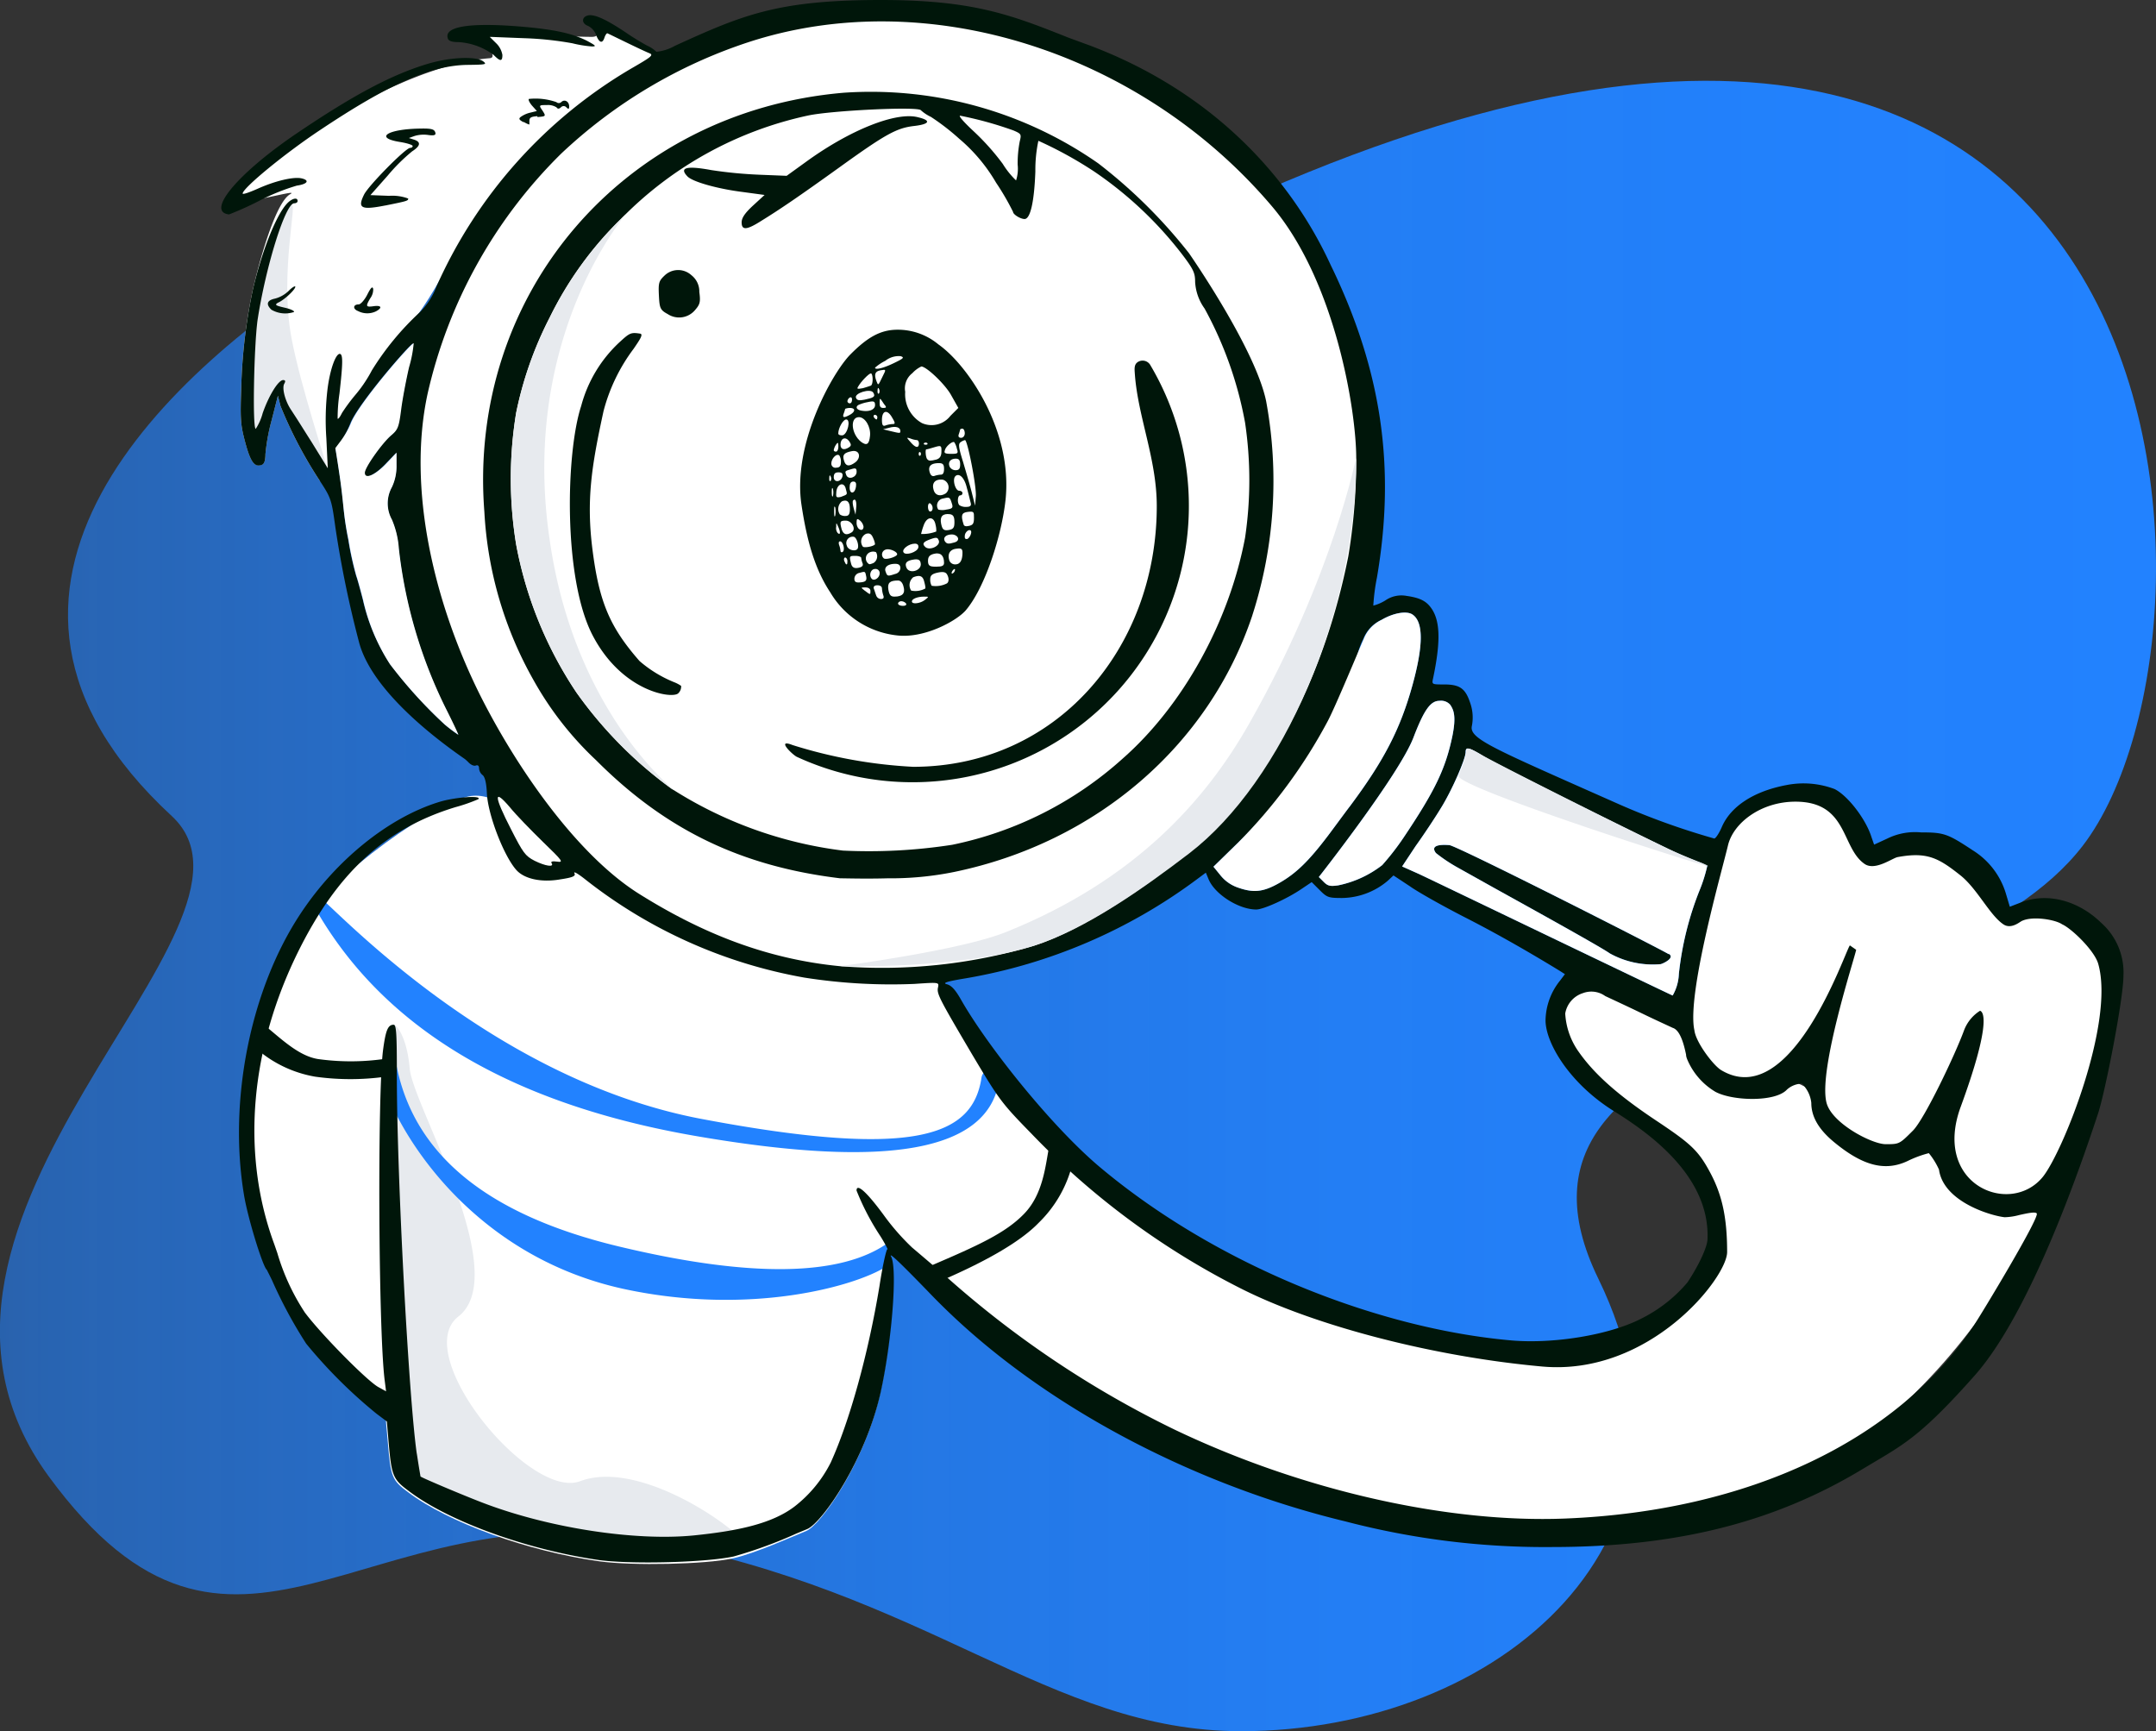 <svg xmlns="http://www.w3.org/2000/svg" xmlns:xlink="http://www.w3.org/1999/xlink" viewBox="0 0 271.52 218.02"><rect x="0" y="0" width="271.52" height="218.02" fill="#333333" stroke="none"/><defs><style>.cls-1,.cls-3,.cls-4,.cls-5,.cls-6{fill-rule:evenodd;}.cls-1{fill:url(#linear-gradient);}.cls-2,.cls-3{fill:#fff;}.cls-4{fill:#e7eaee;}.cls-5{fill:#2282ff;}.cls-6{fill:#00160a;}</style><linearGradient id="linear-gradient" y1="114.09" x2="271.52" y2="114.09" gradientUnits="userSpaceOnUse"><stop offset="0" stop-color="#2282ff" stop-opacity="0.6"/><stop offset="0.02" stop-color="#2282ff" stop-opacity="0.62"/><stop offset="0.21" stop-color="#2282ff" stop-opacity="0.75"/><stop offset="0.41" stop-color="#2282ff" stop-opacity="0.86"/><stop offset="0.6" stop-color="#2282ff" stop-opacity="0.94"/><stop offset="0.8" stop-color="#2282ff" stop-opacity="0.98"/><stop offset="1" stop-color="#2282ff"/></linearGradient></defs><title>asset1_1</title><g id="Layer_2" data-name="Layer 2"><g id="Layer_1-2" data-name="Layer 1"><path class="cls-1" d="M156.28,218c32.51,0,61-24.18,45-57s43.51-31.79,61-54.48C283.6,78.83,277.43-38.67,140.54,33c-21.93,11.47-78.25-11.81-96.93-.26-22,13.6-52.93,41.44-22,70,15.24,14-39.39,50.52-15.47,83.18,23.35,31.87,39.72,1.49,75.27,8S132.14,218,156.28,218Z"/><path class="cls-2" d="M118.55,160.88s7.49-3.52,10.28-6,6.27-8.53,6.27-8.53,38.15,27.55,63,23.62c5.73-.9,16.9-4.71,17.61-11.43,1.95-18.33-25-23-19.09-32.31,3.59-5.68,14.74,2.77,14.74,2.77l46.23,22.74s-16,39.37-54.73,40.95C155.22,194.66,118.55,160.88,118.55,160.88Z"/><path class="cls-3" d="M81.9,6.69c-.44-.17-2.77-3-5.73-3.55-1.34-.23-.12,1.48-1.6,1.5-4.41,0-11.57-.79-12.9,0-1,.58,1.19,2.6,0,2.69-11.18.88-28.24,12-31.95,17.46-1.18,1.73,8.35-1.2,6.83-.34-1.7.95-3.59,7.22-4.72,12.06a67.54,67.54,0,0,0-1.45,12.28c-.14,4-.09,4.69.5,6.89.66,2.47,1.18,3.19,2.08,2.84.32-.11.47-.55.47-1.36a25.09,25.09,0,0,1,.78-4.26L35,49.83l.32,1.28a53.71,53.71,0,0,0,4.92,9.38c.12.18.62,0,1.07-1.13s.24-2.56.94-4.26a48.55,48.55,0,0,1,8.28-12.87c5.31-5.93,7.08-12.79,12.06-18.3C71.85,13.66,83.52,7.33,81.9,6.69Z"/><path class="cls-4" d="M36.69,25.84C35.2,27,33,36.77,32.94,36.94c-.78,3.33-1.53,14.9-.76,17.09s2.93-5.71,2.93-5.71,3.26,8.47,6.14,10.79c.13.1-3.42-10.48-4.56-16.65C35.19,34.31,37.54,25.16,36.69,25.84Z"/><path class="cls-3" d="M92.29,196.24c2.77-.61,7.47-2.73,9.26-3.46s7.28-8.45,9.25-17.17c1.42-6.43,2.14-15.59,1.33-17.13-.12-.21-.56-4.38.61-3,2.59,3,5.67,7.77,15.38-.73,2.65-2.32,6.16-5.3,5.23-7.95-2.58-7.39-13.78-22.27-15.49-23.4-2-1.34-12.35-.2-27.71-4.73-17.4-5.14-24.66-20.27-31.47-18.3-5.51,1.59-18.71,11.38-22,17.58C21,147.2,40,167.7,44.29,173.59l4.19,1.81.14,3.74.21,2.35c.37,4.49.52,4.9,2.54,6.4,5.08,3.85,15.07,7.45,24.11,8.72C79.68,197.19,88.81,197,92.29,196.24Z"/><path class="cls-4" d="M50.13,177.77l.2,2.35c.38,4.49.52,4.9,2.55,6.4,3,2.28,7.69,4.46,12.91,6.13A68.66,68.66,0,0,0,77,195.24c4.2.58,13.33.38,16.81-.37,1.72-.37-12.42-11.48-20.75-8.35-6.39,2.41-21.46-16-15.33-20.74,6.87-5.38-5.73-26.6-6.13-31.2s-2-5.71-2-5.55a8.47,8.47,0,0,0,.08,2C50.14,136.79,50.13,177.77,50.13,177.77Z"/><path class="cls-5" d="M48.62,133.26a1.12,1.12,0,0,1,1.31.89c2.19,11.23,11.44,18.84,28,22.81s28,3.79,33.94-.48c.5-.36.13,2.72-.24,3-3.9,2.5-17.14,6.23-32.94,2.86C58.47,158,49,141,47.73,134.58A1.13,1.13,0,0,1,48.62,133.26Z"/><path class="cls-5" d="M40.19,113c.54-.31,20.61,22.69,48.15,27.9s34.2,1.89,35.27-5.21a1.12,1.12,0,1,1,2.22.34c-1.36,9-14.1,11.14-37.87,7.08q-35.22-6-48.18-28.58A1.13,1.13,0,0,1,40.19,113Z"/><path class="cls-6" d="M155.77,111.72a4.8,4.8,0,0,1-2.08-1.51l-.87-1.07,3.07-3a63.89,63.89,0,0,0,11.47-15A62.39,62.39,0,0,0,171,82.28a9.36,9.36,0,0,1,.7-1.85A4.41,4.41,0,0,1,174,78.05c1.48-.87,3.15-1.16,3.88-.67,1.39.93,1.39,3.86,0,8.9-1.53,5.53-3.59,9.5-7.85,15.21-.67.87-1.91,2.58-2.81,3.77-2.41,3.18-4,4.72-6.08,5.91S157.83,112.47,155.77,111.72Zm20.81-2.61,2.08.93c.44.2,5.21,2.49,10.94,5.24,9.24,4.44,21,10.08,21.05,10.08a5.89,5.89,0,0,0,.78-2.72A39.7,39.7,0,0,1,214,112.21a18.88,18.88,0,0,0,1-3.14,4.87,4.87,0,0,0-1.24-.57c-.92-.37-2.26-.91-3.74-1.62-7.3-3.51-21.59-10.66-23.36-11.74s-2.08-1.1-2.08-.43c0,.87-1.77,4.9-3.13,7.07-.72,1.19-2.14,3.33-3.16,4.75Zm33.57,11c.83.48-.6,1.19-1,1.3a11.17,11.17,0,0,1-6.43-1.36c-1-.73-9.16-5.25-14.56-8.24l-4.74-2.65a20,20,0,0,1-2.58-1.74c-.6-.78,0-1.13,1.69-1C183.6,106.56,208.36,119.11,210.15,120.15ZM92.39,196a56.34,56.34,0,0,0,7.91-2.89l1.35-.56c1.8-.73,7.28-8.46,9.25-17.18,1.42-6.43,2.14-15.59,1.33-17.12-.49-.89,2.42,2.09,4.58,4.31.65.68,1.24,1.28,1.65,1.68,12.63,12.55,31.43,22.63,51,27.35a99.23,99.23,0,0,0,26,3.22c15.61,0,27.93-3.07,39.11-9.82l1.51-.9c3.9-2.31,6.22-3.68,12.57-10.84,7.13-8,13.47-26.65,15.59-33.08.93-2.9,3.18-14.42,3.18-17.3a8.34,8.34,0,0,0-2.8-6.66c-2.87-2.81-6.75-3.83-10-2.61l-1.51.58-.46-1.54a9.69,9.69,0,0,0-4.2-5.56c-3.19-2.11-3.65-2.26-6.52-2.26a7.91,7.91,0,0,0-4.26.78l-1.65.76-.35-1c-.67-2.14-2.9-5.13-4.63-6a11.09,11.09,0,0,0-6.06-.5c-4.05.76-7,2.64-8.14,5.28-.35.81-.78,1.45-.95,1.45a91.61,91.61,0,0,1-12.66-4.61l-3.25-1.44c-12.22-5.42-14.87-6.59-14.63-8.06a5.55,5.55,0,0,0-.21-3c-.6-1.79-1.3-2.29-3.27-2.29-1.56,0-1.56,0-1.39-.78.93-4.43.9-7-.08-8.6-.67-1.07-1.45-1.51-3.25-1.77a3.56,3.56,0,0,0-2.7.58,5.53,5.53,0,0,1-1.5.64,25.54,25.54,0,0,1,.46-3.54c2.38-13.93.54-25.94-5.51-38.69l-.21-.43c-1.84-3.95-9.24-19.84-30.41-27.86l-2.73-1h0C127.28,1.84,122.49,0,110.93,0,98,0,93.57,1.85,85,5.77a5.93,5.93,0,0,1-2.33.75,4.42,4.42,0,0,0-1.18-.78c-.55-.29-1.74-1-2.61-1.6-2.49-1.68-4-2.37-4.81-2.2s-.9,1,0,1.33a2.07,2.07,0,0,1,1,1.13c.38,1,.81,1.16,1.07.29.11-.31.29-.55.37-.49l.32.15h0l2.06,1c1.19.58,2.49,1.19,2.84,1.33.64.24.43.41-2.32,2A60.19,60.19,0,0,0,55,36a9.15,9.15,0,0,1-2.12,3.31,35.07,35.07,0,0,0-6.05,7.33,16.71,16.71,0,0,1-2.09,3.1A22.85,22.85,0,0,0,43.07,52c-.23.47-.46.79-.55.73a21.21,21.21,0,0,1,.23-3.16c.44-3.85.44-4.87.09-5-.52-.15-1.27,1.88-1.59,4.4a32.93,32.93,0,0,0-.15,6.23l.18,3.77-2.06-3.34c-.71-1.11-1.4-2.22-1.9-3h0l-.65-1c-.75-1.1-1.19-2.75-.87-3.31.18-.31.14-.46-.14-.46-.61,0-1.8,1.94-2.58,4.17A6.81,6.81,0,0,1,32.21,54c-.43,0-.23-10.38.23-13.71,1-6.58,3.48-14.69,4.61-14.69.23,0,.43-.11.43-.29,0-.52-.75-.32-1.36.35-1.36,1.48-3.16,6-4.29,10.87a67.54,67.54,0,0,0-1.45,12.28c-.14,4-.09,4.69.5,6.89.66,2.47,1.18,3.19,2.08,2.84.32-.11.47-.55.47-1.36a25.09,25.09,0,0,1,.78-4.26L35,49.83l.32,1.28a53.71,53.71,0,0,0,4.92,9.38c1.48,2.26,1.51,2.41,2,5.94a135,135,0,0,0,2.95,14.34c1.66,6.61,11,13.17,13.35,14.81h0A4.88,4.88,0,0,1,59,96c.29.31.69.49.92.4s.41,0,.41.35a1.19,1.19,0,0,0,.43.84c.3.2.5,1,.56,2.35.14,2.72,2.17,7.93,3.73,9.64,1,1.1,3.13,1.57,5.48,1.16,1.53-.23,2-.4,1.82-.75s.47.06,1.22.64a62,62,0,0,0,27.76,12.48,70.47,70.47,0,0,0,13.81.79c3.11-.21,3.11-.21,3,.4-.2.81.06,1.31,4.31,8.52,3.4,5.71,3.68,6.08,7.45,9.94a97.21,97.21,0,0,0,26.6,19.61c9.3,4.64,24.15,8.49,37.72,9.71s23.32-11.24,23.29-14.43c0-4.38-.66-7.24-2.14-10s-2.41-3.62-6.75-6.51c-4.84-3.22-7.82-5.86-9.79-8.67a9.19,9.19,0,0,1-1.71-4.84,3.25,3.25,0,0,1,2.23-2.57,3,3,0,0,1,2.81.37c.81.38,2.93,1.36,4.66,2.2s3.48,1.63,3.83,1.8c1,.29,1.46,2.29,1.69,3.38,0,.24.09.44.13.56a8.63,8.63,0,0,0,3.57,4.12c2.17,1.16,7.53,1.31,9-.28a2.9,2.9,0,0,1,1.88-.75,3.92,3.92,0,0,1,1.19,2.42c0,1.73.92,3.33,2.84,4.92,3.62,3,6.43,3.74,9.27,2.41a14,14,0,0,1,2.69-1,9.2,9.2,0,0,1,1.28,2.07c.57,4.11,6.66,5.84,8.28,6a7.88,7.88,0,0,0,1.84-.28c1-.22,2-.44,2.19-.2.41.47-6.92,12.6-7.94,14.14-9.64,14.49-28.42,23.35-51.39,24.28-14.92.61-33.27-3.57-49.17-11.16a125.56,125.56,0,0,1-28.83-19.29c-1.68-1.45-3.62-3.1-4.31-3.68a29.38,29.38,0,0,1-3.63-4.17c-2.14-2.9-3.36-3.94-3.36-3a31.4,31.4,0,0,0,3,5.74c.63,1,1,1.77.89,1.65s-.6,2-1,4.63c-1.41,8.55-3.76,17-6.14,22.23a16.24,16.24,0,0,1-4.56,5.54c-2.78,2.11-6.94,3.06-12.71,3.64-7.3.72-18-.9-26.25-4-2.17-.81-7.76-3.16-8.14-3.42,0,0-.15-.85-.33-2-.05-.32-.1-.68-.16-1-1-7.15-2.49-34.71-2.49-47.45,0-5.28-.06-6.44-.41-6.44-.72,0-1,.7-1.33,3.19-.72,5.68-.58,35.32.2,41.55l.18,1.42-1-.55c-1.5-.87-7.24-6.7-9.24-9.39a27.86,27.86,0,0,1-3.45-7.46c-.18-.52-.34-1-.49-1.4-4.2-11.65-2.72-24.72,3.07-36.48,4.93-10,11-15.59,19.85-18.28a21.22,21.22,0,0,0,2.87-1c.55-.52-3-.26-4.93.35-6.31,1.94-12.92,7.24-17.41,14-6.32,9.5-9.16,23.53-7.16,35.49.46,2.84,2.35,9,2.87,9.42,0,0,.28.54.65,1.3a57.64,57.64,0,0,0,4.31,8A62,62,0,0,0,47.39,178l1.33,1,.2,2.35c.38,4.49.53,4.9,2.55,6.4,5.07,3.86,15.07,7.45,24.11,8.72C79.78,197,88.91,196.75,92.39,196Zm97.92-27.21c-16.83-1.48-37.17-9.5-51.89-21.9-6.2-5.25-14.26-15.44-17.44-21.09-.67-1.16-1.16-1.71-1.74-1.86s-.08-.34,2.41-.75a67.81,67.81,0,0,0,29-12.4l1.21-.9.35.84c.79,1.89,3.8,3.8,6,3.8.89,0,3.91-1.36,5.73-2.61l1.25-.84,1,1c.93.93,1.1,1,2.84,1a9.07,9.07,0,0,0,5.74-2.17l.72-.67,2.06,1.36c1.1.78,4.17,2.49,6.81,3.85,3.94,2,8.11,4.38,12.08,6.81l.64.41-.61.81a8.18,8.18,0,0,0-1.83,5c0,2.84,3,7.94,8.61,11.44,4.44,2.76,12.08,8.17,11.79,16.08,0,1-1.1,3.34-2.52,5.48a18.23,18.23,0,0,1-5.85,4.58C202.71,168.1,195.67,169.26,190.31,168.79ZM35.83,38.74c.78.17,1.3.43,1.19.55A3.46,3.46,0,0,1,34.18,39c-.73-.7-.55-1.19.46-1.4a3.85,3.85,0,0,0,1.74-1c.44-.44.81-.64.81-.49,0,.37-1.45,1.71-2.17,2C34.55,38.39,34.7,38.48,35.83,38.74Zm11.53.46c.84-.46.67-.78-.32-.64s-1,0-.41-1A1.87,1.87,0,0,0,47,36.39c-.08-.38-.29-.2-.75.72-.34.67-.84,1.22-1.07,1.22-.72,0-.78.58-.09.84A2.53,2.53,0,0,0,47.36,39.2Zm-10-15.82a27.09,27.09,0,0,0-4.78,1.94A39.58,39.58,0,0,1,28.85,27c-3-.32,1.16-5.24,8.63-10.28C44.64,11.88,49.48,9.33,54,8c2.81-.82,6-.93,6.86-.27.49.38.32.41-1.82.44-4.64,0-10,2.38-18.72,8.2-4.52,3-9.76,7.33-9.76,8,0,.15.84-.14,1.88-.6,2.23-1,4.52-1.54,5.54-1.31S38.79,23.18,37.34,23.38Zm11.21,2.49c2.72-.55,2.84-.58,2.84-.87A5.75,5.75,0,0,0,49,24.66l-2.35-.09,2.18-2.46a23.1,23.1,0,0,1,3.07-3.05c1.07-.69,1.13-1.18.26-1.47l-.67-.21.73-.26A4,4,0,0,1,53.94,17c.78.11,1,0,.87-.35s-.41-.49-1.83-.46c-4.14.05-5.91,1.15-2.66,1.68.89.14,1.65.37,1.65.52s-.15.23-.32.23c-.55,0-5.22,4.72-5.8,5.88C45,26.22,45.45,26.48,48.55,25.87ZM67.67,14.63c-.84.06-1,.2-1,.61v.06c0,.21,0,.34,0,.37s-.26-.05-.69-.3l-.08,0c-.55-.29-.61-.44-.29-.67a3.39,3.39,0,0,1,1.19-.52l.81-.2L67,13.3c-.32-.38-.49-.73-.4-.84a7.94,7.94,0,0,1,3.47.4.45.45,0,0,0,.61,0c.41-.41,1-.09,1,.55,0,.34-.09.37-.35.11a.45.45,0,0,0-.69,0c-.24.21-.41.21-.55,0a2,2,0,0,0-1.22-.29c-.53,0-.79,0-.84.11s.07.26.29.59c.46.72.43.72-.63.81Zm-4.4-7.71a2.66,2.66,0,0,0-.78-1.47l-.82-.81L66,4.81a41.56,41.56,0,0,1,6.08.64,14.65,14.65,0,0,0,2.46.4c.61,0,.5-.11-.63-.72-2-1-4.49-1.51-9.33-1.86-5.79-.4-8.72.15-8.17,1.6.09.29.55.43,1.25.43a8.24,8.24,0,0,1,4.51,1.62C63,7.76,63.27,7.76,63.27,6.92ZM49.13,83.64A58.12,58.12,0,0,0,56,91.23a19.33,19.33,0,0,0,1.68,1.28s-.6-1.33-1.42-3A60.31,60.31,0,0,1,50.2,69.07a11.27,11.27,0,0,0-.87-3.62,4.22,4.22,0,0,1,0-4.09,6.16,6.16,0,0,0,.58-2.75V57l-1.39,1.45c-1.36,1.42-2.66,2-2.66,1.13,0-.64,2.14-3.71,3.27-4.67.89-.75,1-1,1.3-3.27.21-1.36.67-3.77,1-5.36a15.66,15.66,0,0,0,.58-3c-.2-.2-7,7.62-7.94,10.12A10.58,10.58,0,0,1,43,55.48l-.75,1s.23,1.35.48,3.06.39,2.9.5,4A39.92,39.92,0,0,0,43.86,68a40.1,40.1,0,0,0,1,4.58c.08.17.46,1.5.84,3A24.94,24.94,0,0,0,49.13,83.64ZM166.7,111.05l-.61-.61S176.18,97.61,178,92.89c1.38-3.61,2.19-4.64,3.29-4.64a1.54,1.54,0,0,1,1.34.49c.41.61.8,1.36.28,3.94-.87,4.17-2.21,6.93-6.2,12.87a32.21,32.21,0,0,1-2.64,3.39,13.4,13.4,0,0,1-5.55,2.55C167.51,111.63,167.22,111.57,166.7,111.05Z"/><path class="cls-2" d="M246.92,139.39c3.6-9.82,3.06-11.91,2.44-12.11a5,5,0,0,0-2,2.43c-1.13,3.1-5,11.21-6.45,12.66-1.71,1.71-1.71,1.71-3.44,1.71s-6.76-2.62-7.44-5.2c-1.09-4.13,3.61-18.47,3.73-19.28l-.79-.55c-.52.49-7.3,21.06-16.22,15.7-1-.61-3.19-3.51-3.36-5-1-4.46,3.46-20.06,4.22-23.27.67-2.87,4.18-5.53,8.5-5.53,6.64,0,5.74,5.8,8.71,7.84,1.32.91,3.49-.73,4.16-.86,3.73-.69,5.16.12,7.9,2.29,2.12,1.68,3.68,5,5.41,6.17.95.65,2-.24,2.3-.4,1.36-.69,4.28-.18,5.1.4,1.19.52,4.1,3.32,4.56,5,2.09,7.39-4.5,23.76-7,26.83C253.15,153.21,243.32,149.21,246.92,139.39Z"/><path class="cls-3" d="M80.36,112.48c7.94,5,16.12,8.29,25.45,9.19a67.12,67.12,0,0,0,24.41-2.58c6-1.94,14.11-7.32,19.53-11.87,10.52-8.81,17.15-22.56,20.05-37.16a73.65,73.65,0,0,0,1-12.36c0-6-2.63-22.28-10.58-31.68C143.8,6.62,116.81-2.12,94.14,5.35a62.94,62.94,0,0,0-23.47,14A61.49,61.49,0,0,0,53.84,49.63c-2.55,11.88.77,26.07,6.53,37.72C65,96.62,72.57,107.53,80.36,112.48Zm77.36-35c-5.45,16.37-19.65,28.6-37.5,32.31a40,40,0,0,1-8.42.81c-2.7.08-5.39,0-6,0-12.48-1.51-22-6.12-30.73-14.87a41.49,41.49,0,0,1-7.83-10A48.23,48.23,0,0,1,61,64.46C58.86,37,78.54,14.05,106.23,11.68a50,50,0,0,1,32.08,8.89A64.67,64.67,0,0,1,149.75,31.9c.78,1.13,8.37,12.23,9.7,18.6A55.19,55.19,0,0,1,157.72,77.47Z"/><path class="cls-4" d="M170.8,57.7c0,19.45-9.2,40.71-21.07,49.79-5.66,4.33-13.06,9.57-19.51,11.6-9.44,3-24.41,2.58-24.41,2.58s15.27-2,20.93-4.32c16.22-6.53,25.07-16.55,30.54-26.16C168.07,72.21,170.8,57.23,170.8,57.7Z"/><path class="cls-3" d="M106.15,107.11a51.87,51.87,0,0,1-21.62-7.82A52.67,52.67,0,0,1,72.6,87.21,49.8,49.8,0,0,1,65,68.55,51.31,51.31,0,0,1,65,52a46.41,46.41,0,0,1,4.22-12,45,45,0,0,1,9-12.45A46.61,46.61,0,0,1,101.8,14.54c3-.63,13.79-1.15,14.17-.66a5.08,5.08,0,0,0,1.27.84,29.1,29.1,0,0,1,3.56,2.75A21.2,21.2,0,0,1,125.44,23a31.89,31.89,0,0,1,2.14,3.68c0,.32.93.9,1.45.9.73,0,1.22-2.17,1.36-6a17.63,17.63,0,0,1,.38-3.85,50.26,50.26,0,0,1,7,3.85,47.81,47.81,0,0,1,11.18,10.55c1.36,1.8,1.56,2.26,1.56,3.36a6.31,6.31,0,0,0,1.19,3.36,47.64,47.64,0,0,1,5.1,14.37,49.22,49.22,0,0,1,0,14.49c-2,10.6-7.82,21.15-15.44,27.84a45.84,45.84,0,0,1-21.44,10.83A68.45,68.45,0,0,1,106.15,107.11ZM85.43,87.29a1.16,1.16,0,0,0,.35-.92,4.3,4.3,0,0,0-.92-.48,15.55,15.55,0,0,1-4.32-2.65c-3.71-4.23-5.07-7.39-5.91-13.91C73.81,63,74.5,58.7,76,51.8a22.45,22.45,0,0,1,3.79-7.87c.8-1.17,1.27-1.86.81-1.92-1.13-.17-1.3-.09-2.49,1a16.84,16.84,0,0,0-4.92,8.12C71.26,57,70.9,72.83,74.63,80S84.76,88.05,85.43,87.29ZM126.63,63c-.5,4.5-2.58,11-5,13.85-1.14,1.33-5.28,3.62-8.78,3.15a11.15,11.15,0,0,1-8.29-5.41c-1.94-2.93-2.94-6.48-3.62-11-1.17-7.72,3.94-16.71,6.14-18.94s3.83-3.1,5.86-3.13a8,8,0,0,1,5.24,1.85C121.82,45.92,127.58,54.21,126.63,63ZM87.57,39c.58-.67.67-1,.5-2.23a2.59,2.59,0,0,0-1-2.12,2.47,2.47,0,0,0-3.39.06c-.7.67-.78.9-.7,2.49s.15,1.83,1.11,2.35A2.62,2.62,0,0,0,87.57,39Zm18.08-17.88c-5.21,3.74-7.47,5.27-9.82,6.72C94,29,93.4,29,93.4,28c0-.55.4-1.16,1.44-2.12l1.45-1.33-2.81-.38c-3.15-.4-6.22-1.27-6.89-1.94-1.1-1.13-.15-1.39,3-.81a55.07,55.07,0,0,0,6,.58l3.48.14,2.52-1.82c5.53-4,11.27-6.26,14-5.56,1.71.4,1.51.87-.43,1.1C112.93,16.11,111.56,16.86,105.65,21.12Z"/><path class="cls-2" d="M113.1,76c0-.14.17-.29.41-.29a.82.82,0,0,1,.6.29c.09.18-.08.29-.4.29S113.1,76.17,113.1,76Z"/><path class="cls-2" d="M114.84,75.73c0-.32.72-.6,1.53-.6.64,0,.64,0,.09.43S114.84,76.14,114.84,75.73Z"/><path class="cls-2" d="M110.35,75c-.09-.23-.21-.64-.3-.87s.06-.43.44-.43.58.17.58.4a3.61,3.61,0,0,0,.17.87c.12.32,0,.46-.28.46A.66.66,0,0,1,110.35,75Z"/><path class="cls-2" d="M111.88,74.26c-.14-.87.18-1.16,1.22-1.16.32,0,.58.29.69.78.24.84-.14,1.25-1.15,1.25C112.17,75.13,112,74.92,111.88,74.26Z"/><path class="cls-2" d="M108.93,74.4c-.55-.43-.55-.43.06-.43.37,0,.63.17.63.43C109.62,74.92,109.62,74.92,108.93,74.4Z"/><path class="cls-2" d="M114.75,74.37a1.28,1.28,0,0,1,.26-1.68c.84-.32,1.22-.17,1.39.58.12.44.18.81.12.84A2.58,2.58,0,0,1,114.75,74.37Z"/><path class="cls-2" d="M117.33,73.76a1.52,1.52,0,0,1-.18-.81c0-.49.24-.69.93-.84s1-.06,1.16.18c.29.46.29,1,0,1.18A3.09,3.09,0,0,1,117.33,73.76Z"/><path class="cls-2" d="M107.6,72.87a.77.77,0,0,1,.63-.73c.76-.2.72-.23.87.52.06.44-.09.61-.69.67S107.6,73.3,107.6,72.87Z"/><path class="cls-2" d="M109.79,72.89c-.4-.43-.14-1.24.41-1.24a.51.51,0,0,1,.58.55C110.78,72.75,110.11,73.21,109.79,72.89Z"/><path class="cls-2" d="M111.54,72c-.24-.55.26-1,1.21-1,.44,0,.64.17.64.55a.81.81,0,0,1-.64.72C111.8,72.58,111.74,72.58,111.54,72Z"/><path class="cls-2" d="M119.91,71.94c.09-.15.23-.29.31-.29s.06.14,0,.29-.24.29-.32.29S119.82,72.11,119.91,71.94Z"/><path class="cls-2" d="M114.14,71.45c-.23-.58.06-.87,1-1,.52-.06.75.06.81.47C116.14,71.85,114.49,72.37,114.14,71.45Z"/><path class="cls-2" d="M107.19,71c-.26-1-.21-1,.55-1,.4,0,.72.12.72.26a2.67,2.67,0,0,0,.18.7c.09.29-.09.46-.58.55S107.3,71.42,107.19,71Z"/><path class="cls-2" d="M116.87,70.63c0-.52.2-.75.75-.89.81-.21,1.27.2,1.27,1.13,0,.37-.23.49-1,.49S116.87,71.27,116.87,70.63Z"/><path class="cls-2" d="M106.32,70.63c-.09-.23,0-.43.12-.43s.28.2.28.43,0,.44-.11.44S106.44,70.87,106.32,70.63Z"/><path class="cls-2" d="M109.25,70.87a.84.84,0,0,1,.34-1.34,1,1,0,0,1,.73,0A1,1,0,0,1,110,70.9C109.48,71.1,109.48,71.1,109.25,70.87Z"/><path class="cls-2" d="M119.59,70.66c-.32-.84,0-1.47.84-1.56.61-.09.78,0,.78.49,0,1-.32,1.48-.9,1.48A.78.78,0,0,1,119.59,70.66Z"/><path class="cls-2" d="M111.28,70.29a.64.64,0,0,1,.26-1.08c.54-.2,1.71.38,1.39.7S111.48,70.52,111.28,70.29Z"/><path class="cls-2" d="M113.79,69.56c-.26-.4.67-1.1,1.43-1.1.34,0,.48.18.43.49C115.53,69.53,114.05,70,113.79,69.56Z"/><path class="cls-2" d="M105.85,69.36a2.89,2.89,0,0,0-.17-.72c-.09-.27-.06-.47.12-.47.37,0,.66,1.1.32,1.33C106,69.59,105.85,69.53,105.85,69.36Z"/><path class="cls-2" d="M106.64,68.69a.8.8,0,0,1,.84-1.1c.38,0,.75,1.13.52,1.51S106.78,69.3,106.64,68.69Z"/><path class="cls-2" d="M108.67,68.84a1.07,1.07,0,0,1,.4-1.62c.44-.12.67,0,.9.55.17.37.26.75.2.81C109.88,68.84,108.84,69,108.67,68.84Z"/><path class="cls-2" d="M116.49,68.84c-.38-.38-.21-.61.66-.93s.93-.2,1.08.15C118.49,68.75,117,69.42,116.49,68.84Z"/><path class="cls-2" d="M119,68.17c-.29-.46.12-.87.87-.87s1.16.76.35,1S119.24,68.49,119,68.17Z"/><path class="cls-2" d="M121.5,67.48c0-.44.52-.9.75-.67s-.2,1.07-.49,1.07S121.5,67.71,121.5,67.48Z"/><path class="cls-2" d="M105.48,67.1a1,1,0,0,1-.17-.78c0-.55,0-.55.28.08S105.83,67.45,105.48,67.1Z"/><path class="cls-2" d="M106,66.67c-.26-1-.23-1.11.52-1.11s1.36,1.08.73,1.48S106.23,67.33,106,66.67Z"/><path class="cls-2" d="M116,67.24a8.07,8.07,0,0,1,.32-1.07c.4-1.16,1.3-1.21,1.5-.08a2.71,2.71,0,0,1,.09.84A4.78,4.78,0,0,1,116,67.24Z"/><path class="cls-2" d="M108.09,66.52a1.14,1.14,0,0,1-.21-.75c0-.47.09-.5.44-.21a1.3,1.3,0,0,1,.43.76C108.75,66.75,108.41,66.87,108.09,66.52Z"/><path class="cls-2" d="M118.52,65.94c-.18-.9.2-1.3,1.1-1.19.43.06.58.32.58,1s-.12.9-.76,1S118.66,66.61,118.52,65.94Z"/><path class="cls-2" d="M121.36,66.06c-.38-1.16-.27-1.51.52-1.6s.78,0,.78.76-.17.89-.61,1S121.41,66.23,121.36,66.06Z"/><path class="cls-2" d="M105.05,64.41c0-.55,0-.79.14-.5a2.91,2.91,0,0,1,0,1C105.1,65.19,105.05,65,105.05,64.41Z"/><path class="cls-2" d="M105.77,64.78a1.24,1.24,0,0,1,.26-1.65c.67-.26,1,.06,1,1,0,.61-.15.84-.53.84A1.09,1.09,0,0,1,105.77,64.78Z"/><path class="cls-2" d="M107.51,64c-.12-.43-.18-.9-.06-1,.29-.29.46.18.37,1l-.08.81Z"/><path class="cls-2" d="M116.87,63.8c0-.32.14-.5.28-.41a.73.73,0,0,1,.3.61c0,.23-.12.41-.3.41S116.87,64.14,116.87,63.8Z"/><path class="cls-2" d="M118.17,64.17a.89.89,0,0,1,.58-1.39c.84-.2.87-.2,1.13.64.17.52.06.64-.7.75A2.12,2.12,0,0,1,118.17,64.17Z"/><path class="cls-2" d="M120.83,63.62c-.31-.29-.23-1.24.09-1.24a.28.28,0,0,0,.29-.29c0-.15-.17-.29-.41-.29-.49,0-.89-1.42-.49-1.83s1.1,0,1.45,1.45c.21.75.41,1.62.49,1.91s0,.5-.54.5A1.45,1.45,0,0,1,120.83,63.62Z"/><path class="cls-2" d="M122.4,62.09c-.21-.87-.73-2.61-1.1-3.88-.58-1.86-.64-2.32-.32-2.53a1.51,1.51,0,0,1,.55-.26c.32,0,1.48,5.94,1.36,7.1l-.09,1.16Z"/><path class="cls-2" d="M104.75,61.94c0-.46.06-.63.15-.35a2.12,2.12,0,0,1,0,.87C104.81,62.64,104.75,62.44,104.75,61.94Z"/><path class="cls-2" d="M105.33,61.88c.12-1,1-1.24,1.19-.31.2.75.26.66-.61,1C105.31,62.7,105.25,62.64,105.33,61.88Z"/><path class="cls-2" d="M117.56,61.62c-.23-.84.26-1.33,1.19-1.21a1,1,0,0,1,.37,1.71C118.4,62.58,117.73,62.38,117.56,61.62Z"/><path class="cls-2" d="M107,61.39c0-.49.14-.75.46-.75s.4.2.34.64C107.68,62.2,107,62.29,107,61.39Z"/><path class="cls-2" d="M104.44,60.18c0-.32.08-.41.17-.18a.57.57,0,0,1,0,.55C104.49,60.67,104.41,60.49,104.44,60.18Z"/><path class="cls-2" d="M105,60.09c0-.44.17-.61.6-.61s.56.15.5.49C105.94,60.73,105,60.81,105,60.09Z"/><path class="cls-2" d="M106.58,59.83c-.2-.52-.2-.52.66-.76.53-.17.64-.08.64.35C107.88,60.12,106.84,60.47,106.58,59.83Z"/><path class="cls-2" d="M117.07,59.42c-.2-.72.17-1.1,1.18-1.1.5,0,.64.18.64.73s-.17.72-.4.72a3.06,3.06,0,0,0-.84.17C117.39,60,117.19,59.86,117.07,59.42Z"/><path class="cls-2" d="M119.59,58.76c-.23-.58.11-1,.78-1,.41,0,.55.2.55.73s-.14.72-.58.72A.85.85,0,0,1,119.59,58.76Z"/><path class="cls-2" d="M104.7,58.35c0-.61.66-1.3,1-1a1.45,1.45,0,0,1,.2.87c0,.47-.17.67-.58.67A.51.51,0,0,1,104.7,58.35Z"/><path class="cls-2" d="M106.29,58c-.23-.72,0-1,1-1.19s1.19.84.41,1.42S106.49,58.7,106.29,58Z"/><path class="cls-2" d="M116.78,57.83c-.2-.18-.29-1.25-.12-1.25s.47-.11,1-.26c.87-.26.92-.23.9.55,0,.58-.21.87-.64,1C117.13,58.06,117,58.06,116.78,57.83Z"/><path class="cls-2" d="M115.7,57.16c0-.2.09-.29.21-.2a.33.33,0,0,1,0,.4C115.79,57.45,115.7,57.36,115.7,57.16Z"/><path class="cls-2" d="M119,56.7c.09-.49,1-1.22,1.19-1a2.58,2.58,0,0,1,.32.81c.2.58.11.64-.7.64S118.86,57.05,119,56.7Z"/><path class="cls-2" d="M105,56.67a1.84,1.84,0,0,1,.28-.67c.24-.34.3-.32.3.24,0,.34-.12.63-.3.63S105,56.79,105,56.67Z"/><path class="cls-2" d="M105.85,56c0-.81.61-1.07,1.08-.46.29.43.29.58,0,.78C106.32,56.73,105.85,56.61,105.85,56Z"/><path class="cls-2" d="M114.66,55.66c-.52-.58-.52-.61,0-.44a2.83,2.83,0,0,0,.81.2c.15,0,.26.21.26.44C115.7,56.47,115.3,56.41,114.66,55.66Z"/><path class="cls-2" d="M108.43,55.63c-1.24-1-1.41-3.1-.26-3.1.78,0,1.51,1.21,1.4,2.34S109.13,56.15,108.43,55.63Z"/><path class="cls-2" d="M116.37,55.8a.35.35,0,0,1,.41,0c.09.12,0,.2-.2.2S116.28,55.92,116.37,55.8Z"/><path class="cls-2" d="M120.75,54.67a5.52,5.52,0,0,0,.17-.58c0-.06.15-.11.29-.11s.29.26.29.58-.2.57-.46.57S120.63,55,120.75,54.67Z"/><path class="cls-2" d="M105.57,54.58c0-.66.6-1.76,1-1.76.61,0,.18,1.85-.46,2C105.8,54.84,105.57,54.76,105.57,54.58Z"/><path class="cls-2" d="M112.08,54.27l-.86-.21.78-.2c.81-.23,1.39-.06,1.39.43C113.39,54.58,113.36,54.58,112.08,54.27Z"/><path class="cls-2" d="M111.07,52.87c0-1.18.67-1.36,1.27-.31.41.69.44.84.06.84a3.12,3.12,0,0,0-.86.17C111.19,53.71,111.07,53.54,111.07,52.87Z"/><path class="cls-2" d="M116.11,53.28A4.16,4.16,0,0,1,114,49.34a2.41,2.41,0,0,1,.9-2.35,3.67,3.67,0,0,1,1.13-.84c.63,0,3,2.23,3.76,3.62l.9,1.6-1,1A3,3,0,0,1,116.11,53.28Z"/><path class="cls-2" d="M110.05,52.53c-.08-.15,0-.29.12-.29a.31.31,0,0,1,.32.29c0,.17-.06.29-.11.29S110.14,52.7,110.05,52.53Z"/><path class="cls-2" d="M106.26,52.06a4.28,4.28,0,0,0,.18-.58s.26-.11.58-.11c.72,0,.75.46,0,.87S106.06,52.61,106.26,52.06Z"/><path class="cls-2" d="M108.55,51.72c-.67-.09-.87-.47-.43-.73a5,5,0,0,1,1.15-.35c.78-.17.93-.11.93.38S109.59,51.89,108.55,51.72Z"/><path class="cls-2" d="M110.78,50.73c0-.35,0-.55.09-.49s.26.35.46.64c.35.4.32.49-.09.49S110.78,51.14,110.78,50.73Z"/><path class="cls-2" d="M106.72,50.53a.63.63,0,0,1,.3-.47c.17-.08.28,0,.28.27s-.11.46-.28.46A.3.3,0,0,1,106.72,50.53Z"/><path class="cls-2" d="M107.8,50.09c-.24-.58,1.82-1.21,2.17-.66s0,.66-1.1.9C108.2,50.47,107.91,50.41,107.8,50.09Z"/><path class="cls-2" d="M110.52,49.17c0-.32.09-.41.18-.18a.59.59,0,0,1,0,.55C110.58,49.66,110.49,49.48,110.52,49.17Z"/><path class="cls-2" d="M108.06,48.7c.35-.63,1.36-1.68,1.62-1.68s.32,1.36,0,1.54c-.14.06-.61.2-1,.32C108,49,107.88,49,108.06,48.7Z"/><path class="cls-2" d="M110.38,48c-.33-.87-.18-1.25.52-1.37s.72-.14.26.76C110.58,48.59,110.61,48.59,110.38,48Z"/><path class="cls-2" d="M110.2,46.3a6,6,0,0,1,1.3-.87,2.72,2.72,0,0,1,1.92-.58c.52.17.37.29-.9.9S110.2,46.62,110.2,46.3Z"/><path class="cls-2" d="M126.28,20.63a30.28,30.28,0,0,0-3.62-4.06c-1.19-1.1-2-2-1.74-2a46.23,46.23,0,0,1,6.72,1.86c1,.43,1,.49.78,1.39a14.66,14.66,0,0,0-.26,2.9,4.78,4.78,0,0,1-.2,2A10.51,10.51,0,0,1,126.28,20.63Z"/><path class="cls-2" d="M67.32,108.39c-1.18-.61-1.45-1-2.95-3.94-2.18-4.24-2.23-5.22-.18-2.82.81,1,2.7,2.93,4.18,4.38,2.52,2.43,2.63,2.61,1.79,2.49-.61-.09-.84,0-.69.2C69.82,109.23,68.71,109.08,67.32,108.39Z"/><path class="cls-6" d="M115.88,161.17a1.12,1.12,0,0,1,.6-1.47l.62-.26c6.07-2.6,9.55-4.16,11.92-6.64s2.65-6.11,3.09-8.33c.12-.6,1.5.46,2.11.59a1.12,1.12,0,0,1,.88,1.32,15.48,15.48,0,0,1-4.29,7.6c-2.31,2.4-6.79,5-13.46,7.79A1.12,1.12,0,0,1,115.88,161.17Z"/><path class="cls-6" d="M143.32,45.57a1.12,1.12,0,0,1,1.54.39,34.8,34.8,0,0,1-44.5,49.35c-.56-.26-2.68-2.33-.55-1.49A60.78,60.78,0,0,0,115,96.56c18,0,30.68-14.86,30.68-32.83,0-5.94-2.37-11.2-2.76-16.62C142.88,46.48,142.79,45.89,143.32,45.57Z"/><path class="cls-6" d="M32.2,130.49c.4-.48,1.11-1.44,1.58-1,1.95,1.62,4,3.51,6.27,3.87a29.81,29.81,0,0,0,8.25,0,1.12,1.12,0,1,1,.27,2.22,32,32,0,0,1-8.88,0,15.14,15.14,0,0,1-7.34-3.47A1.13,1.13,0,0,1,32.2,130.49Z"/><path class="cls-2" d="M56,91.23a58.12,58.12,0,0,1-6.89-7.59,24.94,24.94,0,0,1-3.39-8.11c-.38-1.48-.76-2.81-.84-3a40.1,40.1,0,0,1-1-4.58c-.7-3.36-.56-4.44-1.17-8.46-.25-1.71-.48-3.06-.48-3.06l.75-1a10.58,10.58,0,0,0,1.18-2.08c.93-2.5,7.74-10.32,7.94-10.12a15.66,15.66,0,0,1-.58,3c-.37,1.59-.83,4-1,5.36-.29,2.26-.41,2.52-1.3,3.27-1.13,1-3.27,4-3.27,4.67,0,.87,1.3.29,2.66-1.13L49.94,57v1.59a6.16,6.16,0,0,1-.58,2.75,4.22,4.22,0,0,0,0,4.09,11.27,11.27,0,0,1,.87,3.62,60.31,60.31,0,0,0,6.08,20.48c.82,1.63,1.45,3,1.42,3A19.33,19.33,0,0,1,56,91.23Z"/><path class="cls-3" d="M176.58,109.11l2.08.93c.44.2,5.21,2.49,10.94,5.24,9.24,4.44,21,10.08,21.05,10.08a5.89,5.89,0,0,0,.78-2.72A39.7,39.7,0,0,1,214,112.21a18.88,18.88,0,0,0,1-3.14,4.87,4.87,0,0,0-1.24-.57c-.92-.37-2.26-.91-3.74-1.62-7.3-3.51-21.59-10.66-23.36-11.74s-2.08-1.1-2.08-.43c0,.87-1.77,4.9-3.13,7.07-.72,1.19-2.14,3.33-3.16,4.75Zm33.57,11c.83.48-.6,1.19-1,1.3a11.17,11.17,0,0,1-6.43-1.36c-1-.73-9.16-5.25-14.56-8.24l-4.74-2.65a20,20,0,0,1-2.58-1.74c-.6-.78,0-1.13,1.69-1C183.6,106.56,208.36,119.11,210.15,120.15Z"/><path class="cls-2" d="M155.77,111.72a4.8,4.8,0,0,1-2.08-1.51l-.87-1.07,3.07-3a65.12,65.12,0,0,0,11.33-15.35c1-1.89,4.14-9.48,4.52-10.32A4.41,4.41,0,0,1,174,78.05c1.48-.87,3.15-1.16,3.88-.67,1.39.93,1.39,3.86,0,8.9-1.53,5.53-3.59,9.5-7.85,15.21-.67.87-1.91,2.58-2.81,3.77-2.41,3.18-4,4.72-6.08,5.91S157.83,112.47,155.77,111.72Z"/><path class="cls-2" d="M166.7,111.05l-.61-.61S176.18,97.61,178,92.89c1.38-3.61,2.19-4.64,3.29-4.64a1.54,1.54,0,0,1,1.34.49c.41.61.8,1.36.28,3.94-.87,4.17-2.21,6.93-6.2,12.87a32.21,32.21,0,0,1-2.64,3.39,13.4,13.4,0,0,1-5.55,2.55C167.51,111.63,167.22,111.57,166.7,111.05Z"/><path class="cls-4" d="M183.66,97.63a11.33,11.33,0,0,0,1-2.92c0-.67.35-.58,2.08.43s16.06,8.23,23.36,11.74c2.72,1.3,5,2,5,2.19S183,99.05,183.66,97.63Z"/><path class="cls-4" d="M84.53,99.29A52.67,52.67,0,0,1,72.6,87.21,49.8,49.8,0,0,1,65,68.55,51.31,51.31,0,0,1,65,52a46.41,46.41,0,0,1,4.22-12,45,45,0,0,1,9-12.45c3.83-3.84-13.21,12-9,40.4C72.6,91.65,87.16,101,84.53,99.29Z"/></g></g></svg>